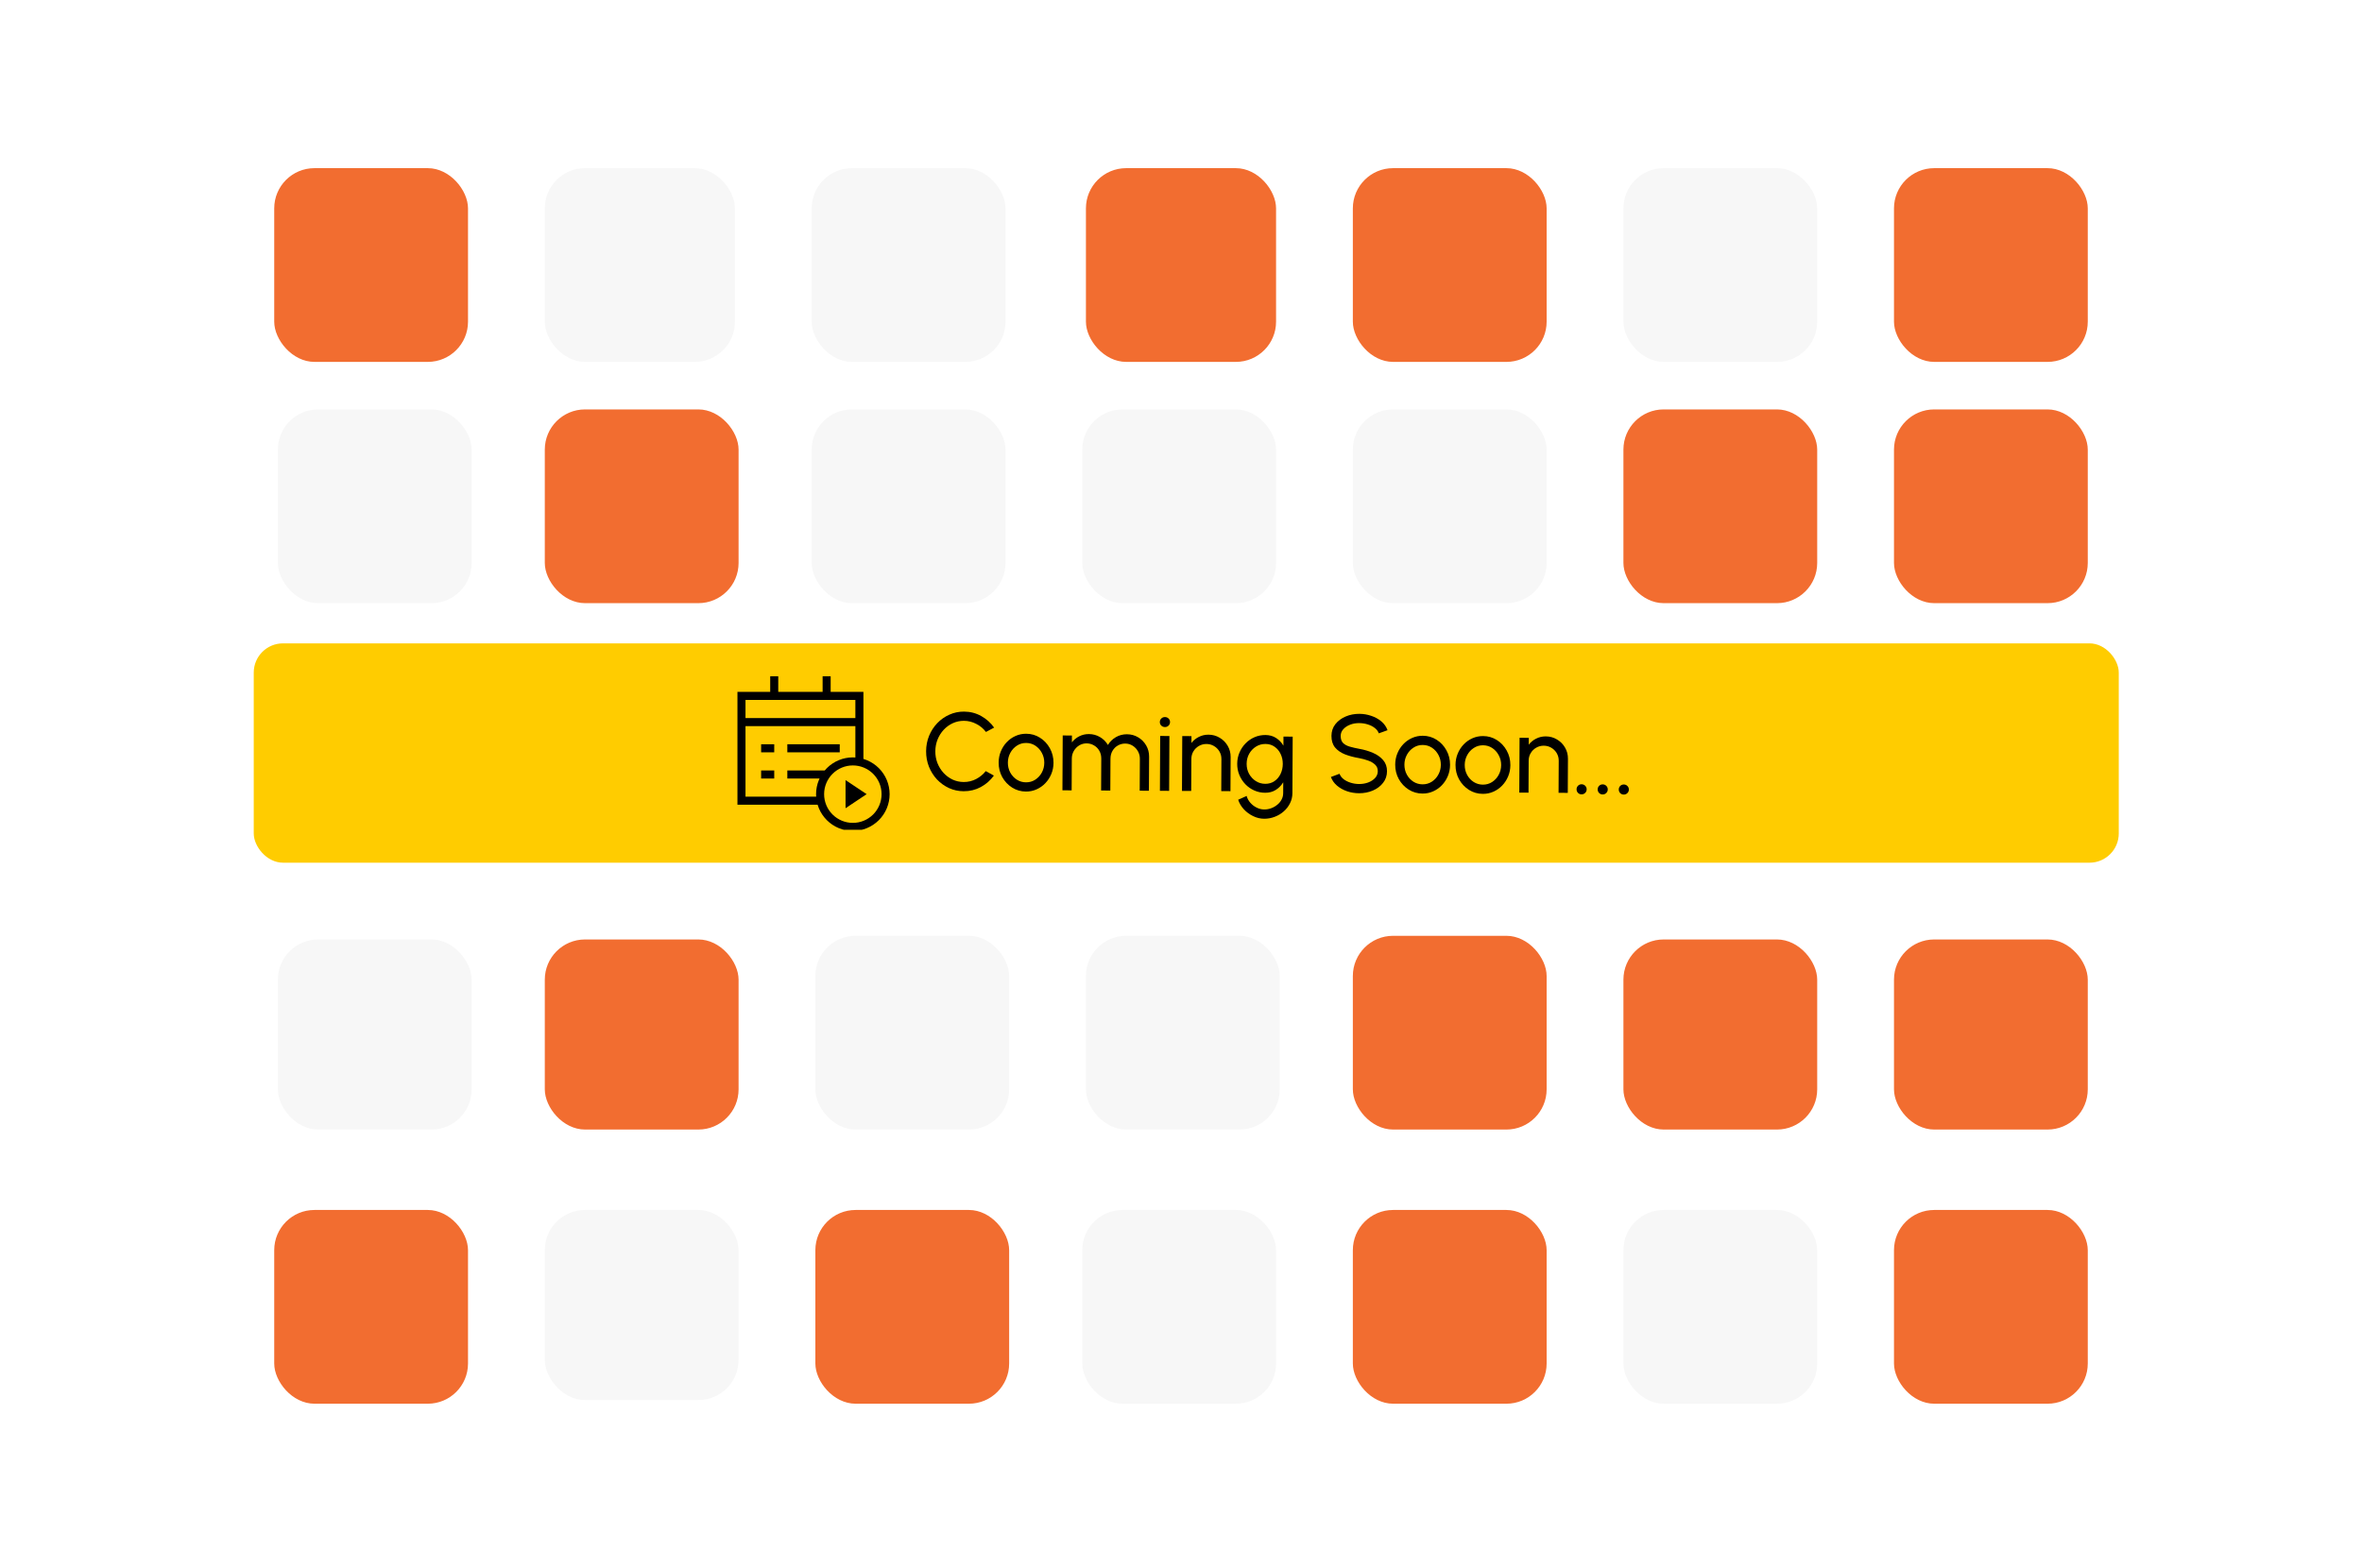 <svg width="646" height="429" viewBox="0 0 646 429" fill="none" xmlns="http://www.w3.org/2000/svg">
<rect x="75" y="331" width="53" height="53" rx="11" fill="#F26D30"/>
<rect x="297" y="46" width="52" height="53" rx="11" fill="#F26D30"/>
<rect x="149" y="46" width="52" height="53" rx="11" fill="#F7F7F7"/>
<rect x="370" y="46" width="53" height="53" rx="11" fill="#F26D30"/>
<rect x="222" y="46" width="53" height="53" rx="11" fill="#F7F7F7"/>
<rect x="518" y="46" width="53" height="53" rx="11" fill="#F26D30"/>
<rect x="370" y="256" width="53" height="53" rx="11" fill="#F26D30"/>
<rect x="297" y="256" width="53" height="53" rx="11" fill="#F7F7F7"/>
<rect x="223" y="256" width="53" height="53" rx="11" fill="#F7F7F7"/>
<rect x="370" y="331" width="53" height="53" rx="11" fill="#F26D30"/>
<rect x="296" y="331" width="53" height="53" rx="11" fill="#F7F7F7"/>
<rect x="444" y="331" width="53" height="53" rx="11" fill="#F7F7F7"/>
<rect x="518" y="331" width="53" height="53" rx="11" fill="#F26D30"/>
<rect x="149" y="112" width="53" height="53" rx="11" fill="#F26D30"/>
<rect x="76" y="112" width="53" height="53" rx="11" fill="#F7F7F7"/>
<rect x="444" y="112" width="53" height="53" rx="11" fill="#F26D30"/>
<rect x="444" y="46" width="53" height="53" rx="11" fill="#F7F7F7"/>
<rect x="370" y="112" width="53" height="53" rx="11" fill="#F7F7F7"/>
<rect x="296" y="112" width="53" height="53" rx="11" fill="#F7F7F7"/>
<rect x="222" y="112" width="53" height="53" rx="11" fill="#F7F7F7"/>
<rect x="518" y="112" width="53" height="53" rx="11" fill="#F26D30"/>
<rect x="223" y="180" width="53" height="53" rx="11" fill="#F26D30"/>
<rect x="76" y="180" width="53" height="53" rx="11" fill="#F7F7F7"/>
<rect x="370" y="180" width="53" height="53" rx="11" fill="#F7F7F7"/>
<rect x="297" y="180" width="52" height="53" rx="11" fill="#F26D30"/>
<rect x="150" y="180" width="52" height="53" rx="11" fill="#F7F7F7"/>
<rect x="444" y="180" width="52" height="53" rx="11" fill="#F7F7F7"/>
<rect x="518" y="180" width="53" height="53" rx="11" fill="#F26D30"/>
<g filter="url(#filter0_d_137_2)">
<rect x="223" y="331" width="53" height="53" rx="11" fill="#F26D30"/>
</g>
<rect x="149" y="257" width="53" height="52" rx="11" fill="#F26D30"/>
<rect x="149" y="331" width="53" height="52" rx="11" fill="#F7F7F7"/>
<rect x="76" y="257" width="53" height="52" rx="11" fill="#F7F7F7"/>
<rect x="444" y="257" width="53" height="52" rx="11" fill="#F26D30"/>
<rect x="518" y="257" width="53" height="52" rx="11" fill="#F26D30"/>
<rect x="75" y="46" width="53" height="53" rx="11" fill="#F26D30"/>
<rect x="69.399" y="176" width="510.077" height="60" rx="8" fill="#FFCC00"/>
<path d="M263.553 216.448C262.133 216.441 260.8 216.154 259.553 215.588C258.306 215.011 257.21 214.226 256.265 213.231C255.33 212.226 254.596 211.063 254.062 209.74C253.539 208.417 253.281 207.006 253.289 205.506C253.296 204.006 253.569 202.597 254.105 201.28C254.652 199.963 255.398 198.811 256.343 197.826C257.298 196.831 258.402 196.057 259.655 195.503C260.908 194.939 262.244 194.661 263.664 194.668C265.364 194.677 266.927 195.08 268.353 195.877C269.779 196.674 270.959 197.73 271.892 199.045L269.651 200.234C268.956 199.31 268.074 198.576 267.007 198.03C265.95 197.475 264.831 197.194 263.651 197.188C262.561 197.183 261.54 197.398 260.588 197.833C259.646 198.268 258.818 198.869 258.104 199.635C257.39 200.402 256.83 201.289 256.425 202.297C256.02 203.305 255.815 204.379 255.809 205.519C255.803 206.669 255.997 207.75 256.392 208.762C256.797 209.774 257.353 210.667 258.059 211.44C258.775 212.214 259.602 212.823 260.54 213.268C261.487 213.703 262.496 213.923 263.566 213.928C264.786 213.934 265.918 213.665 266.96 213.12C268.013 212.566 268.892 211.84 269.596 210.944L271.825 212.17C270.879 213.475 269.688 214.519 268.254 215.302C266.82 216.075 265.253 216.457 263.553 216.448Z" fill="black"/>
<path d="M280.589 216.535C279.209 216.528 277.951 216.166 276.815 215.45C275.689 214.735 274.788 213.78 274.114 212.587C273.451 211.383 273.122 210.057 273.13 208.607C273.135 207.507 273.335 206.483 273.73 205.535C274.125 204.577 274.664 203.739 275.348 203.023C276.042 202.296 276.845 201.73 277.757 201.325C278.669 200.92 279.64 200.72 280.67 200.725C282.05 200.732 283.303 201.093 284.429 201.809C285.566 202.525 286.466 203.484 287.13 204.688C287.804 205.891 288.137 207.223 288.129 208.683C288.124 209.773 287.924 210.792 287.529 211.74C287.134 212.688 286.59 213.525 285.896 214.251C285.212 214.968 284.415 215.529 283.503 215.934C282.6 216.34 281.629 216.54 280.589 216.535ZM280.602 214.015C281.542 214.019 282.388 213.779 283.141 213.292C283.903 212.796 284.502 212.144 284.936 211.337C285.38 210.519 285.605 209.63 285.609 208.67C285.614 207.69 285.394 206.789 284.948 205.967C284.512 205.144 283.921 204.486 283.173 203.993C282.426 203.499 281.587 203.249 280.657 203.245C279.717 203.24 278.871 203.486 278.118 203.982C277.366 204.468 276.767 205.12 276.323 205.938C275.879 206.756 275.655 207.649 275.65 208.619C275.644 209.619 275.865 210.531 276.311 211.353C276.757 212.165 277.358 212.813 278.116 213.297C278.873 213.771 279.702 214.01 280.602 214.015Z" fill="black"/>
<path d="M290.573 216.195L290.649 201.195L293.169 201.208L293.16 203.083C293.693 202.386 294.361 201.834 295.163 201.428C295.975 201.012 296.857 200.807 297.807 200.812C298.917 200.817 299.93 201.093 300.847 201.637C301.765 202.182 302.486 202.901 303.011 203.793C303.546 202.906 304.27 202.195 305.182 201.659C306.105 201.124 307.116 200.859 308.216 200.865C309.346 200.87 310.37 201.151 311.287 201.705C312.204 202.25 312.931 202.984 313.466 203.906C314.011 204.829 314.281 205.855 314.275 206.985L314.228 216.315L311.708 216.303L311.752 207.573C311.756 206.833 311.58 206.147 311.223 205.515C310.866 204.883 310.384 204.376 309.776 203.993C309.167 203.609 308.493 203.416 307.753 203.412C307.013 203.409 306.338 203.585 305.726 203.942C305.114 204.289 304.626 204.776 304.263 205.405C303.9 206.023 303.717 206.732 303.712 207.532L303.668 216.262L301.148 216.249L301.193 207.519C301.197 206.719 301.02 206.008 300.663 205.386C300.307 204.755 299.819 204.262 299.201 203.909C298.593 203.546 297.919 203.362 297.179 203.359C296.449 203.355 295.773 203.541 295.151 203.918C294.539 204.295 294.051 204.798 293.688 205.426C293.325 206.054 293.141 206.738 293.138 207.478L293.093 216.208L290.573 216.195Z" fill="black"/>
<path d="M317.309 201.331L319.829 201.344L319.753 216.343L317.233 216.331L317.309 201.331ZM318.612 198.892C318.212 198.89 317.877 198.759 317.609 198.497C317.34 198.236 317.207 197.91 317.209 197.52C317.211 197.13 317.347 196.806 317.619 196.547C317.89 196.289 318.221 196.16 318.611 196.162C319.001 196.164 319.33 196.296 319.599 196.557C319.867 196.819 320.001 197.144 319.999 197.534C319.997 197.924 319.86 198.249 319.589 198.507C319.327 198.766 319.002 198.894 318.612 198.892Z" fill="black"/>
<path d="M336.575 207.099L336.528 216.429L334.008 216.416L334.053 207.641C334.057 206.881 333.875 206.19 333.508 205.568C333.141 204.946 332.649 204.454 332.031 204.091C331.413 203.717 330.723 203.529 329.963 203.525C329.213 203.521 328.523 203.703 327.891 204.07C327.269 204.426 326.771 204.914 326.398 205.532C326.025 206.15 325.837 206.839 325.833 207.599L325.788 216.374L323.268 216.361L323.344 201.361L325.864 201.374L325.855 203.249C326.388 202.552 327.061 202 327.873 201.594C328.685 201.179 329.566 200.973 330.516 200.978C331.636 200.984 332.655 201.264 333.572 201.818C334.499 202.363 335.231 203.097 335.766 204.02C336.311 204.942 336.581 205.969 336.575 207.099Z" fill="black"/>
<path d="M351.026 201.502L353.546 201.515L353.467 216.995C353.462 217.985 353.242 218.903 352.808 219.751C352.384 220.609 351.81 221.351 351.087 221.978C350.364 222.614 349.541 223.105 348.619 223.45C347.698 223.805 346.737 223.981 345.737 223.975C344.697 223.97 343.693 223.73 342.725 223.255C341.758 222.79 340.911 222.166 340.185 221.382C339.469 220.609 338.953 219.741 338.638 218.779L340.953 217.741C341.14 218.432 341.477 219.054 341.964 219.606C342.461 220.169 343.039 220.612 343.697 220.935C344.365 221.268 345.05 221.437 345.75 221.44C346.41 221.444 347.045 221.332 347.656 221.105C348.277 220.878 348.834 220.561 349.326 220.154C349.828 219.756 350.221 219.283 350.503 218.735C350.796 218.196 350.944 217.612 350.947 216.982L350.962 213.997C350.448 214.854 349.769 215.551 348.927 216.087C348.094 216.612 347.123 216.872 346.013 216.867C344.953 216.861 343.959 216.651 343.031 216.237C342.103 215.822 341.291 215.253 340.595 214.529C339.898 213.796 339.353 212.953 338.957 212.001C338.562 211.049 338.367 210.028 338.373 208.938C338.378 207.848 338.584 206.829 338.988 205.881C339.393 204.923 339.948 204.086 340.651 203.369C341.355 202.643 342.173 202.077 343.105 201.672C344.037 201.267 345.033 201.067 346.093 201.072C347.203 201.078 348.172 201.347 348.999 201.882C349.836 202.416 350.508 203.119 351.013 203.992L351.026 201.502ZM346.04 214.422C347.01 214.427 347.851 214.181 348.564 213.685C349.286 213.188 349.845 212.526 350.239 211.698C350.633 210.87 350.833 209.971 350.838 209.001C350.843 208.001 350.647 207.09 350.252 206.268C349.866 205.436 349.314 204.773 348.597 204.28C347.889 203.776 347.056 203.522 346.096 203.517C345.156 203.512 344.294 203.753 343.512 204.239C342.729 204.725 342.106 205.382 341.642 206.209C341.188 207.027 340.958 207.941 340.953 208.951C340.948 209.961 341.173 210.882 341.629 211.714C342.095 212.537 342.711 213.195 343.479 213.689C344.256 214.173 345.11 214.417 346.04 214.422Z" fill="black"/>
<path d="M371.676 216.997C370.546 216.991 369.457 216.811 368.409 216.455C367.361 216.09 366.443 215.575 365.657 214.911C364.88 214.247 364.329 213.46 364.004 212.548L366.363 211.675C366.56 212.236 366.928 212.728 367.466 213.151C368.014 213.563 368.657 213.887 369.396 214.12C370.135 214.354 370.899 214.473 371.689 214.477C372.589 214.482 373.425 214.341 374.196 214.055C374.978 213.759 375.61 213.347 376.093 212.819C376.575 212.292 376.818 211.673 376.822 210.963C376.826 210.233 376.579 209.637 376.081 209.174C375.583 208.702 374.945 208.329 374.167 208.055C373.388 207.771 372.574 207.551 371.725 207.397C370.276 207.15 368.978 206.803 367.83 206.357C366.693 205.902 365.791 205.272 365.125 204.469C364.469 203.665 364.144 202.609 364.151 201.299C364.157 200.079 364.512 199.015 365.217 198.109C365.932 197.203 366.87 196.502 368.033 196.008C369.195 195.514 370.447 195.271 371.787 195.277C372.897 195.283 373.971 195.463 375.009 195.819C376.057 196.164 376.98 196.669 377.776 197.333C378.573 197.997 379.144 198.805 379.489 199.756L377.099 200.614C376.902 200.043 376.53 199.551 375.982 199.139C375.444 198.716 374.806 198.393 374.067 198.169C373.338 197.935 372.574 197.816 371.774 197.812C370.884 197.798 370.053 197.939 369.281 198.235C368.51 198.531 367.883 198.943 367.4 199.47C366.917 199.998 366.674 200.611 366.671 201.311C366.667 202.151 366.883 202.798 367.321 203.25C367.769 203.692 368.377 204.025 369.146 204.249C369.915 204.473 370.779 204.672 371.738 204.847C373.097 205.084 374.355 205.455 375.512 205.961C376.67 206.457 377.596 207.117 378.292 207.941C378.998 208.764 379.348 209.776 379.342 210.976C379.336 212.196 378.975 213.259 378.261 214.165C377.556 215.072 376.623 215.772 375.46 216.266C374.297 216.76 373.036 217.004 371.676 216.997Z" fill="black"/>
<path d="M389.045 217.085C387.665 217.078 386.407 216.717 385.271 216.001C384.144 215.285 383.244 214.331 382.57 213.137C381.906 211.934 381.578 210.607 381.585 209.157C381.591 208.057 381.791 207.033 382.186 206.085C382.581 205.127 383.12 204.29 383.804 203.573C384.497 202.847 385.3 202.281 386.212 201.876C387.124 201.47 388.095 201.27 389.125 201.275C390.505 201.282 391.759 201.644 392.885 202.36C394.021 203.075 394.921 204.035 395.585 205.238C396.259 206.442 396.592 207.773 396.585 209.233C396.58 210.323 396.379 211.342 395.985 212.29C395.59 213.238 395.045 214.076 394.352 214.802C393.668 215.519 392.87 216.08 391.958 216.485C391.056 216.89 390.085 217.091 389.045 217.085ZM389.058 214.565C389.998 214.57 390.844 214.329 391.597 213.843C392.359 213.347 392.957 212.695 393.392 211.887C393.836 211.069 394.06 210.181 394.065 209.221C394.07 208.241 393.85 207.339 393.404 206.517C392.968 205.695 392.376 205.037 391.629 204.543C390.881 204.049 390.043 203.8 389.113 203.795C388.173 203.791 387.326 204.036 386.574 204.533C385.821 205.019 385.223 205.671 384.779 206.488C384.335 207.306 384.11 208.2 384.105 209.17C384.1 210.17 384.321 211.081 384.766 211.903C385.212 212.716 385.814 213.364 386.571 213.848C387.329 214.321 388.158 214.561 389.058 214.565Z" fill="black"/>
<path d="M405.539 217.169C404.159 217.162 402.901 216.801 401.764 216.085C400.638 215.369 399.738 214.414 399.064 213.221C398.4 212.018 398.072 210.691 398.079 209.241C398.085 208.141 398.285 207.117 398.68 206.169C399.075 205.211 399.614 204.374 400.298 203.657C400.991 202.931 401.794 202.365 402.706 201.959C403.618 201.554 404.589 201.354 405.619 201.359C406.999 201.366 408.252 201.728 409.379 202.443C410.515 203.159 411.415 204.119 412.079 205.322C412.753 206.525 413.086 207.857 413.079 209.317C413.073 210.407 412.873 211.426 412.478 212.374C412.084 213.322 411.539 214.159 410.846 214.886C410.162 215.602 409.364 216.163 408.452 216.569C407.55 216.974 406.579 217.174 405.539 217.169ZM405.552 214.649C406.492 214.654 407.338 214.413 408.091 213.927C408.853 213.431 409.451 212.779 409.885 211.971C410.33 211.153 410.554 210.264 410.559 209.304C410.564 208.324 410.344 207.423 409.898 206.601C409.462 205.779 408.87 205.121 408.123 204.627C407.375 204.133 406.536 203.884 405.606 203.879C404.667 203.874 403.82 204.12 403.068 204.616C402.315 205.102 401.717 205.754 401.273 206.572C400.829 207.39 400.604 208.284 400.599 209.254C400.594 210.254 400.814 211.165 401.26 211.987C401.706 212.799 402.308 213.448 403.065 213.931C403.823 214.405 404.652 214.644 405.552 214.649Z" fill="black"/>
<path d="M428.83 207.567L428.783 216.897L426.263 216.884L426.307 208.109C426.311 207.349 426.13 206.658 425.763 206.037C425.396 205.415 424.903 204.922 424.285 204.559C423.667 204.186 422.978 203.997 422.218 203.993C421.468 203.99 420.777 204.171 420.145 204.538C419.524 204.895 419.026 205.382 418.653 206C418.28 206.619 418.091 207.308 418.087 208.068L418.043 216.842L415.523 216.83L415.599 201.83L418.119 201.843L418.109 203.718C418.643 203.02 419.316 202.469 420.128 202.063C420.94 201.647 421.821 201.441 422.771 201.446C423.891 201.452 424.91 201.732 425.827 202.287C426.754 202.831 427.485 203.565 428.021 204.488C428.566 205.411 428.836 206.437 428.83 207.567Z" fill="black"/>
<path d="M432.545 217.306C432.165 217.304 431.841 217.168 431.573 216.896C431.314 216.625 431.186 216.294 431.188 215.904C431.189 215.534 431.321 215.215 431.582 214.946C431.854 214.678 432.179 214.544 432.559 214.546C432.949 214.548 433.279 214.685 433.547 214.956C433.816 215.228 433.949 215.548 433.948 215.918C433.946 216.308 433.809 216.637 433.538 216.906C433.266 217.175 432.935 217.308 432.545 217.306Z" fill="black"/>
<path d="M438.317 217.335C437.937 217.333 437.613 217.197 437.344 216.925C437.085 216.654 436.957 216.323 436.959 215.933C436.961 215.563 437.092 215.244 437.354 214.975C437.625 214.707 437.951 214.573 438.331 214.575C438.721 214.577 439.05 214.714 439.319 214.985C439.587 215.257 439.721 215.577 439.719 215.947C439.717 216.337 439.58 216.667 439.309 216.935C439.038 217.204 438.707 217.337 438.317 217.335Z" fill="black"/>
<path d="M444.088 217.365C443.708 217.363 443.384 217.226 443.115 216.955C442.857 216.683 442.728 216.353 442.73 215.963C442.732 215.593 442.864 215.273 443.125 215.005C443.397 214.736 443.722 214.603 444.102 214.605C444.492 214.607 444.822 214.743 445.09 215.015C445.359 215.286 445.492 215.607 445.49 215.977C445.488 216.367 445.352 216.696 445.08 216.965C444.809 217.233 444.478 217.367 444.088 217.365Z" fill="black"/>
<g clip-path="url(#clip0_137_2)">
<path d="M226.083 185V190.375M202.792 197.542H235.042M211.75 185V190.375M208.167 204.708H211.75M215.333 204.708H229.667M208.167 211.875H211.75M215.333 211.875H226.083M224.292 219.042H202.792V190.375H235.042V208.292M233.25 226.208C235.626 226.208 237.904 225.265 239.585 223.584C241.265 221.904 242.208 219.626 242.208 217.25C242.208 214.874 241.265 212.596 239.585 210.915C237.904 209.235 235.626 208.292 233.25 208.292C230.874 208.292 228.596 209.235 226.916 210.915C225.235 212.596 224.292 214.874 224.292 217.25C224.292 219.626 225.235 221.904 226.916 223.584C228.596 225.265 230.874 226.208 233.25 226.208ZM232.354 215.458L235.042 217.25L232.354 219.042V215.458Z" stroke="black" stroke-width="2.2"/>
</g>
<defs>
<filter id="filter0_d_137_2" x="219" y="327" width="61" height="61" filterUnits="userSpaceOnUse" color-interpolation-filters="sRGB">
<feFlood flood-opacity="0" result="BackgroundImageFix"/>
<feColorMatrix in="SourceAlpha" type="matrix" values="0 0 0 0 0 0 0 0 0 0 0 0 0 0 0 0 0 0 127 0" result="hardAlpha"/>
<feOffset/>
<feGaussianBlur stdDeviation="2"/>
<feComposite in2="hardAlpha" operator="out"/>
<feColorMatrix type="matrix" values="0 0 0 0 0 0 0 0 0 0 0 0 0 0 0 0 0 0 0.19 0"/>
<feBlend mode="normal" in2="BackgroundImageFix" result="effect1_dropShadow_137_2"/>
<feBlend mode="normal" in="SourceGraphic" in2="effect1_dropShadow_137_2" result="shape"/>
</filter>
<clipPath id="clip0_137_2">
<rect width="43" height="43" fill="white" transform="translate(201 184)"/>
</clipPath>
</defs>
</svg>
